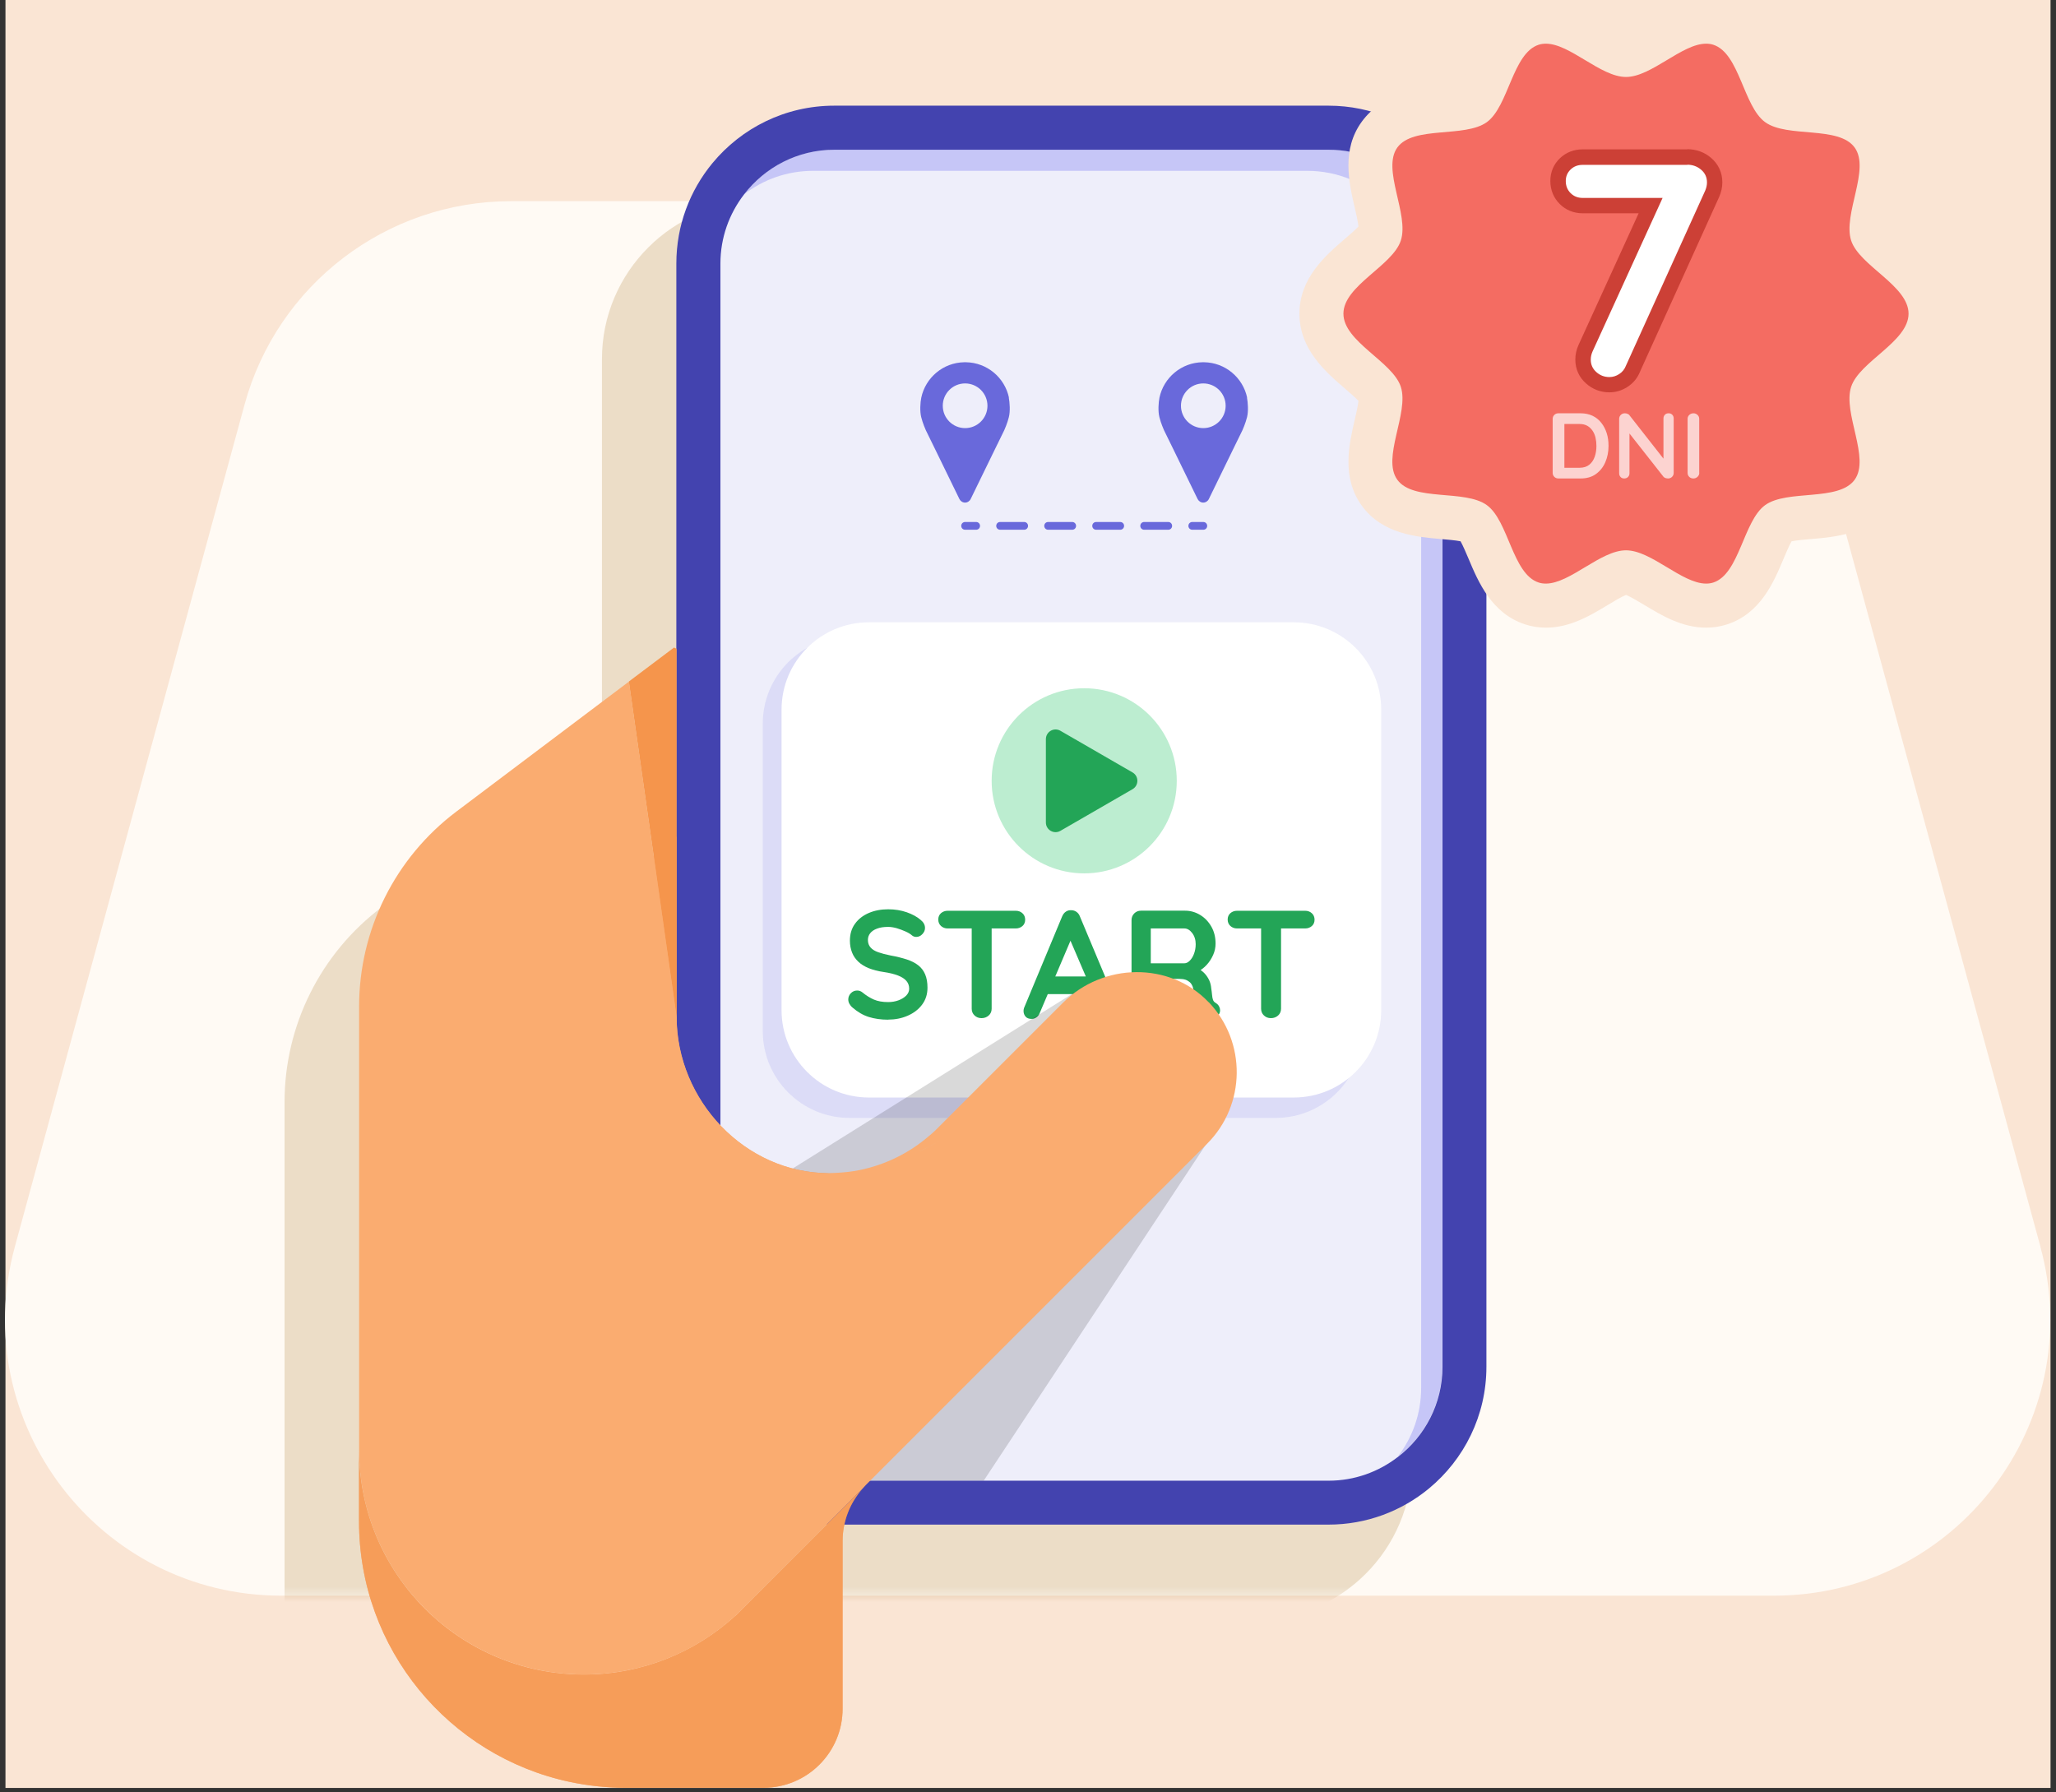 <svg width="265" height="231" viewBox="0 0 265 231" fill="none" xmlns="http://www.w3.org/2000/svg"><rect x="0" y="0" width="265" height="231" fill="#333333" stroke="none"/><g clip-path="url(#clip0_172_2111)"><path d="M264.295 0H0.705V230.45H264.295V0Z" fill="#FAE5D4"/><path d="M262.995 160.69L233.685 53.23C230.485 39.84 219.825 29.56 206.525 26.72C206.445 26.7 206.375 26.69 206.295 26.67C205.905 26.59 205.525 26.52 205.135 26.45C205.005 26.43 204.865 26.4 204.735 26.38C204.385 26.32 204.035 26.27 203.685 26.23C203.495 26.21 203.305 26.19 203.125 26.16C202.815 26.12 202.495 26.09 202.185 26.06C201.935 26.04 201.675 26.02 201.415 26.01C201.155 25.99 200.895 25.97 200.635 25.96C200.175 25.94 199.715 25.93 199.245 25.93C199.185 25.93 199.125 25.93 199.065 25.93H65.865C49.805 25.93 35.735 36.68 31.515 52.17L1.915 160.69C-4.265 183.34 12.785 205.67 36.265 205.67H228.635C252.115 205.67 269.165 183.34 262.985 160.69H262.995Z" fill="#FFFAF4"/><mask id="mask0_172_2111" style="mask-type:luminance" maskUnits="userSpaceOnUse" x="0" y="25" width="247" height="181"><path d="M36.255 205.66H210.545C234.025 205.66 251.075 183.33 244.895 160.68L215.295 52.16C211.065 36.67 196.995 25.92 180.945 25.92H47.745C29.535 25.92 14.255 39.67 12.335 57.78L0.845 166.3C-1.385 187.33 15.105 205.66 36.255 205.66Z" fill="white"/></mask><g mask="url(#mask0_172_2111)"><path opacity="0.2" d="M161.645 25.93H97.935C86.715 25.93 77.585 35.06 77.585 46.28V95.94C77.425 95.86 77.475 95.88 77.275 95.79L71.455 100.17L49.205 116.93C41.315 122.87 36.675 132.18 36.675 142.05V199.17V208.4C36.675 224.89 48.295 238.65 63.785 241.97C66.115 242.47 68.535 242.74 71.015 242.74H88.815C94.445 242.74 99.005 238.18 99.005 232.55V210.93C99.005 210.21 99.085 209.51 99.235 208.82H161.645C172.865 208.82 181.995 199.69 181.995 188.47V46.27C181.995 35.05 172.865 25.92 161.645 25.92V25.93ZM82.095 223.02C82.095 223.02 82.035 223.06 82.005 223.08C82.035 223.06 82.065 223.04 82.095 223.02ZM78.715 225.04C78.645 225.08 78.565 225.11 78.495 225.14C78.565 225.1 78.645 225.07 78.715 225.04ZM72.995 227.19C72.645 227.28 72.305 227.36 71.955 227.44C72.305 227.36 72.655 227.28 72.995 227.19ZM58.415 227.23C57.485 226.99 56.585 226.71 55.695 226.38C56.585 226.7 57.495 226.99 58.415 227.23C60.725 227.83 63.155 228.14 65.655 228.14C63.155 228.14 60.725 227.82 58.415 227.23ZM86.125 219.63L87.075 218.68L94.325 211.43L86.125 219.63Z" fill="#A06C18"/></g><path d="M171.245 16.46H107.525C97.854 16.46 90.015 24.299 90.015 33.97V176.17C90.015 185.84 97.854 193.68 107.525 193.68H171.245C180.915 193.68 188.755 185.84 188.755 176.17V33.97C188.755 24.299 180.915 16.46 171.245 16.46Z" fill="#EEEEFA"/><path d="M171.235 19.29H107.525C102.785 19.29 98.565 21.56 95.885 25.06C98.355 23.16 101.435 22.02 104.785 22.02H168.495C176.585 22.02 183.175 28.6 183.175 36.7V178.89C183.175 182.24 182.035 185.32 180.135 187.79C183.635 185.11 185.905 180.89 185.905 176.15V33.97C185.905 25.88 179.325 19.29 171.225 19.29H171.235Z" fill="#C6C6F7"/><path d="M171.235 13.62H107.525C101.215 13.62 95.575 16.5 91.835 21.02C88.925 24.54 87.175 29.05 87.175 33.97V176.16C87.175 187.38 96.305 196.51 107.525 196.51H171.235C176.145 196.51 180.665 194.76 184.185 191.85C188.705 188.11 191.585 182.47 191.585 176.16V33.97C191.585 22.75 182.455 13.62 171.235 13.62ZM180.145 187.81C177.675 189.71 174.595 190.85 171.245 190.85H107.535C99.445 190.85 92.855 184.27 92.855 176.17V33.97C92.855 30.62 93.995 27.54 95.895 25.07C98.575 21.57 102.795 19.3 107.535 19.3H171.245C179.335 19.3 185.925 25.88 185.925 33.98V176.17C185.925 180.91 183.655 185.13 180.155 187.81H180.145Z" fill="#4343AF"/><path d="M164.415 82.08H109.505C103.325 82.08 98.315 87.09 98.315 93.27V132.9C98.315 139.08 103.325 144.09 109.505 144.09H164.415C170.595 144.09 175.605 139.08 175.605 132.9V93.27C175.605 87.09 170.595 82.08 164.415 82.08Z" fill="#DCDCF7"/><path d="M130.045 51.25C129.495 48.67 127.225 46.73 124.495 46.69C124.465 46.69 124.435 46.69 124.395 46.69C124.365 46.69 124.335 46.69 124.295 46.69C121.565 46.73 119.295 48.67 118.745 51.25C118.615 51.89 118.545 53 118.735 53.76C118.925 54.55 119.325 55.44 119.325 55.44C119.495 55.79 119.985 56.78 119.985 56.79L120.525 57.89L123.655 64.31C123.785 64.58 124.065 64.78 124.385 64.78C124.705 64.78 124.985 64.59 125.115 64.31L128.245 57.89L128.785 56.79C128.785 56.79 129.275 55.79 129.445 55.44C129.445 55.44 129.845 54.55 130.035 53.76C130.225 53 130.145 51.89 130.025 51.25H130.045ZM124.395 55.18C122.805 55.18 121.515 53.89 121.515 52.3C121.515 50.71 122.805 49.42 124.395 49.42C125.985 49.42 127.275 50.71 127.275 52.3C127.275 53.89 125.985 55.18 124.395 55.18Z" fill="#6969DB"/><path d="M160.745 51.25C160.195 48.67 157.925 46.73 155.195 46.69C155.165 46.69 155.135 46.69 155.095 46.69C155.065 46.69 155.035 46.69 154.995 46.69C152.265 46.73 149.995 48.67 149.445 51.25C149.315 51.89 149.245 53 149.435 53.76C149.625 54.55 150.025 55.44 150.025 55.44C150.195 55.79 150.685 56.78 150.685 56.79L151.225 57.89L154.355 64.31C154.485 64.58 154.765 64.78 155.085 64.78C155.405 64.78 155.685 64.59 155.815 64.31L158.945 57.89L159.485 56.79C159.485 56.79 159.975 55.79 160.145 55.44C160.145 55.44 160.545 54.55 160.735 53.76C160.925 53 160.845 51.89 160.725 51.25H160.745ZM155.095 55.18C153.505 55.18 152.215 53.89 152.215 52.3C152.215 50.71 153.505 49.42 155.095 49.42C156.685 49.42 157.975 50.71 157.975 52.3C157.975 53.89 156.685 55.18 155.095 55.18Z" fill="#6969DB"/><path d="M125.815 68.28H124.395C124.115 68.28 123.895 68.06 123.895 67.78C123.895 67.5 124.115 67.28 124.395 67.28H125.815C126.095 67.28 126.315 67.5 126.315 67.78C126.315 68.06 126.095 68.28 125.815 68.28Z" fill="#6969DB"/><path d="M150.575 68.28H147.475C147.195 68.28 146.975 68.06 146.975 67.78C146.975 67.5 147.195 67.28 147.475 67.28H150.575C150.855 67.28 151.075 67.5 151.075 67.78C151.075 68.06 150.855 68.28 150.575 68.28ZM144.385 68.28H141.285C141.005 68.28 140.785 68.06 140.785 67.78C140.785 67.5 141.005 67.28 141.285 67.28H144.385C144.665 67.28 144.885 67.5 144.885 67.78C144.885 68.06 144.665 68.28 144.385 68.28ZM138.195 68.28H135.095C134.815 68.28 134.595 68.06 134.595 67.78C134.595 67.5 134.815 67.28 135.095 67.28H138.195C138.475 67.28 138.695 67.5 138.695 67.78C138.695 68.06 138.475 68.28 138.195 68.28ZM132.005 68.28H128.905C128.625 68.28 128.405 68.06 128.405 67.78C128.405 67.5 128.625 67.28 128.905 67.28H132.005C132.285 67.28 132.505 67.5 132.505 67.78C132.505 68.06 132.285 68.28 132.005 68.28Z" fill="#6969DB"/><path d="M155.095 68.28H153.675C153.395 68.28 153.175 68.06 153.175 67.78C153.175 67.5 153.395 67.28 153.675 67.28H155.095C155.375 67.28 155.595 67.5 155.595 67.78C155.595 68.06 155.375 68.28 155.095 68.28Z" fill="#6969DB"/><path d="M166.765 80.21H111.995C105.776 80.21 100.735 85.251 100.735 91.47V130.2C100.735 136.419 105.776 141.46 111.995 141.46H166.765C172.984 141.46 178.025 136.419 178.025 130.2V91.47C178.025 85.251 172.984 80.21 166.765 80.21Z" fill="white"/><path d="M114.475 131.43C113.555 131.43 112.725 131.31 111.985 131.08C111.245 130.85 110.545 130.44 109.875 129.86C109.705 129.72 109.575 129.55 109.475 129.37C109.375 129.19 109.335 129 109.335 128.82C109.335 128.52 109.445 128.25 109.665 128.02C109.885 127.79 110.155 127.67 110.485 127.67C110.735 127.67 110.955 127.75 111.155 127.91C111.655 128.32 112.155 128.63 112.645 128.84C113.135 129.05 113.745 129.16 114.475 129.16C114.965 129.16 115.415 129.08 115.815 128.93C116.225 128.78 116.555 128.57 116.805 128.32C117.055 128.06 117.185 127.77 117.185 127.44C117.185 127.04 117.065 126.71 116.825 126.43C116.585 126.15 116.225 125.92 115.735 125.73C115.245 125.54 114.625 125.39 113.875 125.28C113.165 125.18 112.535 125.01 111.995 124.8C111.455 124.58 111.005 124.31 110.645 123.97C110.285 123.63 110.005 123.24 109.825 122.78C109.645 122.32 109.545 121.81 109.545 121.25C109.545 120.39 109.765 119.66 110.205 119.06C110.645 118.45 111.245 117.99 111.995 117.67C112.745 117.35 113.575 117.2 114.485 117.2C115.345 117.2 116.135 117.33 116.865 117.58C117.595 117.84 118.195 118.16 118.655 118.56C119.035 118.86 119.225 119.21 119.225 119.61C119.225 119.9 119.115 120.16 118.885 120.4C118.665 120.64 118.395 120.76 118.095 120.76C117.895 120.76 117.715 120.7 117.565 120.58C117.355 120.39 117.075 120.22 116.715 120.06C116.355 119.9 115.985 119.76 115.585 119.64C115.185 119.53 114.825 119.47 114.475 119.47C113.905 119.47 113.435 119.54 113.045 119.69C112.655 119.83 112.365 120.03 112.165 120.28C111.965 120.53 111.865 120.82 111.865 121.15C111.865 121.55 111.985 121.87 112.215 122.13C112.445 122.39 112.775 122.59 113.215 122.74C113.645 122.89 114.165 123.03 114.775 123.15C115.565 123.29 116.265 123.47 116.865 123.66C117.465 123.86 117.965 124.11 118.355 124.42C118.755 124.73 119.045 125.12 119.245 125.59C119.445 126.06 119.545 126.63 119.545 127.3C119.545 128.16 119.305 128.89 118.835 129.51C118.365 130.13 117.735 130.6 116.965 130.93C116.195 131.26 115.365 131.42 114.465 131.42L114.475 131.43Z" fill="#23A557"/><path d="M122.145 119.67C121.805 119.67 121.515 119.56 121.285 119.35C121.055 119.14 120.935 118.86 120.935 118.52C120.935 118.18 121.055 117.9 121.285 117.7C121.515 117.5 121.805 117.39 122.145 117.39H130.925C131.265 117.39 131.555 117.5 131.785 117.71C132.015 117.92 132.135 118.2 132.135 118.54C132.135 118.88 132.015 119.16 131.785 119.36C131.555 119.56 131.265 119.67 130.925 119.67H122.145ZM126.515 131.23C126.145 131.23 125.845 131.11 125.605 130.88C125.365 130.65 125.245 130.36 125.245 130.02V118.55H127.815V130.02C127.815 130.36 127.695 130.65 127.445 130.88C127.195 131.11 126.885 131.23 126.505 131.23H126.515Z" fill="#23A557"/><path d="M138.295 120.5L134.025 130.54C133.935 130.79 133.795 130.98 133.595 131.12C133.405 131.26 133.195 131.33 132.975 131.33C132.615 131.33 132.355 131.23 132.185 131.03C132.015 130.83 131.925 130.59 131.925 130.3C131.925 130.18 131.945 130.06 131.985 129.93L136.905 118.11C137.015 117.85 137.175 117.64 137.385 117.5C137.595 117.36 137.835 117.3 138.085 117.32C138.325 117.32 138.545 117.39 138.745 117.53C138.945 117.67 139.095 117.86 139.185 118.11L144.045 129.7C144.115 129.87 144.145 130.03 144.145 130.17C144.145 130.53 144.025 130.81 143.795 131.02C143.565 131.23 143.315 131.34 143.035 131.34C142.795 131.34 142.585 131.27 142.395 131.12C142.205 130.98 142.055 130.78 141.955 130.53L137.705 120.62L138.275 120.5H138.295ZM134.635 128.13L135.725 125.86H141.065L141.445 128.13H134.645H134.635Z" fill="#23A557"/><path d="M147.275 131.23C146.905 131.23 146.575 131.11 146.285 130.88C145.995 130.65 145.845 130.36 145.845 130.02V118.59C145.845 118.25 145.965 117.96 146.195 117.73C146.425 117.5 146.715 117.38 147.055 117.38H152.745C153.435 117.38 154.075 117.56 154.675 117.92C155.275 118.28 155.755 118.78 156.125 119.42C156.495 120.06 156.675 120.79 156.675 121.62C156.675 122.12 156.575 122.61 156.365 123.08C156.155 123.55 155.885 123.98 155.535 124.36C155.185 124.74 154.795 125.04 154.355 125.25L154.375 124.8C154.745 125 155.045 125.23 155.295 125.5C155.535 125.77 155.725 126.06 155.865 126.37C156.005 126.68 156.085 127.01 156.115 127.37C156.165 127.7 156.205 127.99 156.225 128.24C156.245 128.49 156.285 128.7 156.345 128.87C156.405 129.04 156.515 129.17 156.695 129.27C156.985 129.44 157.165 129.69 157.235 130.01C157.305 130.33 157.235 130.62 157.005 130.87C156.855 131.04 156.675 131.15 156.455 131.2C156.235 131.25 156.005 131.25 155.785 131.2C155.565 131.15 155.375 131.09 155.235 131.01C155.015 130.88 154.785 130.68 154.565 130.43C154.345 130.17 154.155 129.83 154.025 129.39C153.885 128.95 153.815 128.39 153.815 127.71C153.815 127.49 153.775 127.28 153.695 127.09C153.615 126.9 153.505 126.73 153.355 126.6C153.205 126.47 153.025 126.36 152.805 126.28C152.585 126.21 152.315 126.17 152.015 126.17H148.025L148.325 125.71V130C148.325 130.34 148.235 130.63 148.045 130.86C147.855 131.09 147.605 131.21 147.275 131.21V131.23ZM148.045 124.16H152.655C152.895 124.16 153.125 124.05 153.345 123.83C153.565 123.61 153.755 123.32 153.895 122.94C154.035 122.57 154.115 122.15 154.115 121.7C154.115 121.12 153.955 120.64 153.655 120.25C153.355 119.86 153.015 119.67 152.655 119.67H148.085L148.325 119.04V124.64L148.045 124.17V124.16Z" fill="#23A557"/><path d="M159.445 119.67C159.105 119.67 158.815 119.56 158.585 119.35C158.355 119.14 158.235 118.86 158.235 118.52C158.235 118.18 158.355 117.9 158.585 117.7C158.815 117.5 159.105 117.39 159.445 117.39H168.225C168.565 117.39 168.855 117.5 169.085 117.71C169.315 117.92 169.435 118.2 169.435 118.54C169.435 118.88 169.315 119.16 169.085 119.36C168.855 119.56 168.565 119.67 168.225 119.67H159.445ZM163.815 131.23C163.445 131.23 163.145 131.11 162.905 130.88C162.665 130.65 162.545 130.36 162.545 130.02V118.55H165.115V130.02C165.115 130.36 164.995 130.65 164.745 130.88C164.495 131.11 164.185 131.23 163.805 131.23H163.815Z" fill="#23A557"/><path d="M139.745 112.57C146.334 112.57 151.675 107.229 151.675 100.64C151.675 94.051 146.334 88.71 139.745 88.71C133.156 88.71 127.815 94.051 127.815 100.64C127.815 107.229 133.156 112.57 139.745 112.57Z" fill="#BCEDD0"/><path d="M145.975 99.56L136.675 94.19C135.845 93.71 134.805 94.31 134.805 95.27V106.01C134.805 106.97 135.845 107.57 136.675 107.09L145.975 101.72C146.805 101.24 146.805 100.04 145.975 99.56Z" fill="#23A557"/><path d="M94.765 208.28C89.615 212.97 82.765 215.84 75.255 215.84C59.255 215.84 46.275 202.87 46.275 186.86V196.09C46.275 212.58 57.895 226.34 73.385 229.66C75.715 230.16 78.135 230.43 80.615 230.43H98.415C104.045 230.43 108.605 225.87 108.605 220.24V198.62C108.605 196.13 109.525 193.73 111.175 191.88L94.775 208.28H94.765Z" fill="#F28B3D"/><path d="M101.125 206.37L99.215 208.28C99.875 207.67 100.515 207.04 101.125 206.37Z" fill="#F28B3D"/><path d="M77.575 126.51C77.575 140.18 90.065 151.27 105.475 151.27C106.255 151.27 107.025 151.23 107.785 151.18C107.475 151.19 107.175 151.22 106.865 151.22C96.045 151.22 87.195 141.88 87.195 131.06V107.82C81.305 112.36 77.565 119.05 77.565 126.52L77.575 126.51Z" fill="#FAAC70"/><g opacity="0.55"><path d="M94.765 208.28C89.615 212.97 82.765 215.84 75.255 215.84C59.255 215.84 46.275 202.87 46.275 186.86V196.09C46.275 212.58 57.895 226.34 73.385 229.66C75.715 230.16 78.135 230.43 80.615 230.43H98.415C104.045 230.43 108.605 225.87 108.605 220.24V198.62C108.605 196.13 109.525 193.73 111.175 191.88L94.775 208.28H94.765Z" fill="#FAAC70"/></g><path d="M87.205 107.81V83.64C86.995 83.54 87.075 83.58 86.875 83.47L81.055 87.85L87.205 131.05V107.81Z" fill="#F28B3D"/><g opacity="0.29"><path d="M87.205 107.81V83.64C86.995 83.54 87.075 83.58 86.875 83.47L81.055 87.85L87.205 131.05V107.81Z" fill="#FAAC70"/></g><path d="M219.905 78.07C217.565 78.07 215.445 76.79 213.395 75.56C212.085 74.77 210.445 73.79 209.575 73.79C208.705 73.79 207.065 74.77 205.755 75.56C203.705 76.8 201.575 78.07 199.245 78.07C198.625 78.07 198.015 77.98 197.435 77.79C194.345 76.79 193.035 73.68 191.885 70.93C191.315 69.57 190.595 67.87 189.975 67.42C189.325 66.95 187.475 66.79 185.985 66.66C183.045 66.41 179.705 66.12 177.815 63.52C175.935 60.94 176.685 57.7 177.355 54.83C177.695 53.36 178.115 51.53 177.865 50.74C177.635 50.04 176.205 48.81 175.165 47.91C172.895 45.95 170.315 43.73 170.315 40.43C170.315 37.13 172.885 34.91 175.155 32.95C176.195 32.05 177.625 30.82 177.855 30.12C178.115 29.33 177.685 27.5 177.345 26.03C176.685 23.17 175.935 19.92 177.805 17.34C179.695 14.74 183.035 14.45 185.985 14.2C187.475 14.07 189.325 13.91 189.975 13.44C190.605 12.98 191.315 11.29 191.885 9.93C193.035 7.19 194.345 4.07 197.445 3.07C198.015 2.88 198.625 2.79 199.245 2.79C201.585 2.79 203.705 4.07 205.755 5.3C207.065 6.09 208.705 7.07 209.575 7.07C210.445 7.07 212.075 6.09 213.395 5.3C215.445 4.06 217.575 2.79 219.905 2.79C220.525 2.79 221.135 2.88 221.715 3.07C224.805 4.07 226.115 7.18 227.265 9.93C227.835 11.29 228.555 12.99 229.175 13.44C229.825 13.91 231.675 14.07 233.165 14.2C236.115 14.45 239.455 14.74 241.345 17.34C243.225 19.92 242.475 23.16 241.805 26.03C241.465 27.5 241.045 29.33 241.295 30.12C241.525 30.82 242.955 32.05 243.995 32.95C246.265 34.91 248.835 37.13 248.835 40.43C248.835 43.73 246.265 45.95 243.995 47.91C242.955 48.81 241.525 50.04 241.295 50.74C241.035 51.53 241.465 53.36 241.805 54.83C242.465 57.69 243.215 60.94 241.345 63.52C239.455 66.12 236.115 66.41 233.175 66.66C231.685 66.79 229.835 66.95 229.185 67.42C228.555 67.88 227.845 69.57 227.275 70.93C226.125 73.67 224.815 76.79 221.725 77.79C221.155 77.98 220.545 78.07 219.915 78.07H219.905Z" fill="#F46C62"/><path d="M219.905 5.63C220.225 5.63 220.535 5.67 220.835 5.77C224.215 6.87 224.695 13.69 227.505 15.74C230.345 17.81 236.985 16.17 239.045 19.01C241.095 21.82 237.505 27.62 238.595 31C239.655 34.26 245.995 36.82 245.995 40.43C245.995 44.04 239.645 46.6 238.595 49.86C237.495 53.24 241.085 59.03 239.045 61.84C236.975 64.68 230.345 63.05 227.505 65.11C224.695 67.16 224.205 73.98 220.835 75.08C220.535 75.18 220.225 75.22 219.905 75.22C216.775 75.22 212.855 70.93 209.575 70.93C206.295 70.93 202.375 75.22 199.245 75.22C198.925 75.22 198.615 75.18 198.315 75.08C194.935 73.98 194.455 67.16 191.645 65.11C188.805 63.04 182.165 64.68 180.105 61.84C178.055 59.03 181.645 53.23 180.555 49.86C179.495 46.6 173.155 44.04 173.155 40.43C173.155 36.82 179.505 34.26 180.555 31C181.655 27.62 178.065 21.83 180.105 19.01C182.175 16.17 188.805 17.8 191.645 15.74C194.455 13.69 194.945 6.87 198.315 5.77C198.615 5.67 198.925 5.63 199.245 5.63C202.375 5.63 206.295 9.92 209.575 9.92C212.855 9.92 216.775 5.63 219.905 5.63ZM219.905 -0.03C216.785 -0.03 214.205 1.52 211.935 2.89C211.215 3.33 210.175 3.95 209.575 4.19C208.985 3.95 207.945 3.32 207.215 2.89C204.945 1.52 202.365 -0.03 199.245 -0.03C198.325 -0.03 197.425 0.11 196.565 0.39C192.235 1.79 190.525 5.87 189.275 8.85C188.975 9.56 188.555 10.56 188.245 11.1C187.625 11.23 186.515 11.33 185.745 11.39C182.545 11.66 178.175 12.04 175.525 15.68C172.885 19.3 173.875 23.57 174.595 26.68C174.775 27.45 175.025 28.55 175.095 29.19C174.675 29.64 173.885 30.33 173.315 30.81C170.855 32.93 167.485 35.84 167.485 40.43C167.485 45.02 170.855 47.93 173.315 50.05C173.875 50.54 174.675 51.22 175.095 51.67C175.035 52.31 174.775 53.41 174.595 54.18C173.875 57.29 172.895 61.55 175.525 65.18C178.175 68.83 182.555 69.2 185.755 69.48C186.535 69.55 187.635 69.64 188.255 69.77C188.565 70.32 188.985 71.32 189.285 72.02C190.535 75 192.255 79.07 196.575 80.48C197.435 80.76 198.335 80.9 199.255 80.9C202.375 80.9 204.955 79.35 207.225 77.98C207.945 77.54 208.985 76.92 209.585 76.68C210.175 76.92 211.215 77.55 211.945 77.98C214.215 79.35 216.795 80.9 219.915 80.9C220.835 80.9 221.735 80.76 222.595 80.48C226.925 79.08 228.635 75 229.885 72.02C230.185 71.31 230.605 70.31 230.915 69.77C231.535 69.64 232.645 69.54 233.415 69.48C236.615 69.21 240.985 68.83 243.645 65.18C246.285 61.56 245.295 57.3 244.575 54.18C244.395 53.41 244.145 52.31 244.075 51.67C244.495 51.22 245.285 50.53 245.855 50.05C248.315 47.93 251.685 45.02 251.685 40.43C251.685 35.84 248.315 32.93 245.855 30.81C245.295 30.32 244.495 29.64 244.075 29.19C244.135 28.55 244.395 27.45 244.575 26.68C245.295 23.57 246.275 19.31 243.645 15.68C240.995 12.04 236.615 11.66 233.415 11.39C232.635 11.32 231.535 11.23 230.915 11.1C230.605 10.55 230.185 9.55 229.885 8.85C228.635 5.87 226.915 1.8 222.595 0.39C221.735 0.11 220.835 -0.03 219.915 -0.03H219.905Z" fill="#FAE5D4"/><path d="M207.435 49.58C206.535 49.58 205.745 49.28 205.085 48.69C204.395 48.08 204.035 47.27 204.035 46.34C204.035 45.84 204.145 45.35 204.365 44.88L212.755 26.49H203.985C203.085 26.49 202.325 26.18 201.725 25.57C201.135 24.98 200.815 24.2 200.815 23.32C200.815 22.44 201.135 21.7 201.735 21.11C202.345 20.52 203.095 20.23 203.985 20.23H217.485C218.395 20.23 219.205 20.52 219.895 21.11C220.625 21.72 221.005 22.56 221.005 23.52C221.005 23.99 220.895 24.48 220.685 24.96L210.475 47.52C210.245 48.13 209.815 48.66 209.235 49.03C208.665 49.39 208.065 49.57 207.435 49.57V49.58Z" fill="white"/><path d="M217.485 21.23C218.155 21.23 218.745 21.44 219.255 21.87C219.765 22.3 220.015 22.85 220.015 23.52C220.015 23.86 219.935 24.21 219.785 24.57L209.575 47.12C209.395 47.59 209.105 47.95 208.705 48.21C208.305 48.47 207.885 48.6 207.445 48.6C206.795 48.6 206.235 48.39 205.755 47.96C205.275 47.53 205.035 47 205.035 46.35C205.035 45.99 205.115 45.64 205.265 45.3L214.295 25.51H203.985C203.365 25.51 202.845 25.3 202.435 24.89C202.025 24.48 201.815 23.96 201.815 23.34C201.815 22.72 202.025 22.25 202.435 21.85C202.845 21.45 203.365 21.25 203.985 21.25H217.485M217.485 19.25H203.985C202.845 19.25 201.835 19.65 201.045 20.41C200.245 21.19 199.825 22.19 199.825 23.33C199.825 24.47 200.245 25.51 201.035 26.29C201.805 27.07 202.835 27.49 203.985 27.49H211.205L203.455 44.47C203.185 45.07 203.045 45.7 203.045 46.34C203.045 47.56 203.525 48.63 204.435 49.43C205.265 50.17 206.305 50.57 207.435 50.57C208.255 50.57 209.035 50.34 209.765 49.87C210.515 49.38 211.065 48.72 211.395 47.88L221.585 25.38C221.865 24.74 221.995 24.12 221.995 23.51C221.995 22.25 221.485 21.15 220.535 20.34C219.675 19.61 218.625 19.23 217.485 19.23V19.25Z" fill="#CC4036"/><g opacity="0.7"><path d="M203.725 53.27C204.305 53.27 204.815 53.38 205.265 53.59C205.715 53.81 206.095 54.11 206.395 54.5C206.705 54.89 206.935 55.34 207.095 55.84C207.255 56.34 207.325 56.89 207.325 57.47C207.325 58.25 207.185 58.95 206.905 59.59C206.625 60.23 206.215 60.73 205.685 61.11C205.155 61.49 204.495 61.67 203.725 61.67H200.855C200.645 61.67 200.475 61.6 200.335 61.46C200.195 61.32 200.125 61.15 200.125 60.94V54C200.125 53.79 200.195 53.62 200.335 53.48C200.475 53.34 200.645 53.27 200.855 53.27H203.725ZM203.605 60.29C204.105 60.29 204.525 60.16 204.845 59.9C205.165 59.64 205.395 59.3 205.545 58.87C205.695 58.44 205.765 57.98 205.765 57.47C205.765 57.09 205.725 56.74 205.645 56.4C205.565 56.06 205.435 55.76 205.255 55.5C205.075 55.24 204.855 55.03 204.585 54.88C204.315 54.73 203.985 54.65 203.615 54.65H201.515L201.635 54.54V60.42L201.565 60.29H203.615H203.605Z" fill="white"/><path d="M215.075 53.27C215.265 53.27 215.425 53.33 215.545 53.46C215.665 53.59 215.725 53.75 215.725 53.94V60.94C215.725 61.15 215.655 61.32 215.515 61.46C215.375 61.6 215.205 61.67 214.995 61.67C214.895 61.67 214.785 61.65 214.675 61.62C214.565 61.58 214.485 61.53 214.425 61.47L209.715 55.48L210.025 55.29V61C210.025 61.19 209.965 61.35 209.835 61.48C209.715 61.61 209.545 61.67 209.345 61.67C209.145 61.67 208.995 61.61 208.875 61.48C208.755 61.35 208.695 61.19 208.695 61V54C208.695 53.79 208.765 53.62 208.905 53.48C209.045 53.34 209.215 53.27 209.425 53.27C209.535 53.27 209.655 53.29 209.775 53.34C209.895 53.39 209.985 53.45 210.035 53.54L214.605 59.37L214.405 59.51V53.94C214.405 53.75 214.465 53.59 214.585 53.46C214.705 53.33 214.865 53.27 215.065 53.27H215.075Z" fill="white"/><path d="M219.025 60.94C219.025 61.15 218.945 61.32 218.795 61.46C218.645 61.6 218.465 61.67 218.265 61.67C218.045 61.67 217.865 61.6 217.725 61.46C217.585 61.32 217.515 61.15 217.515 60.94V54C217.515 53.79 217.585 53.62 217.735 53.48C217.875 53.34 218.065 53.27 218.285 53.27C218.475 53.27 218.645 53.34 218.795 53.48C218.945 53.62 219.015 53.79 219.015 54V60.94H219.025Z" fill="white"/></g><g style="mix-blend-mode:multiply" opacity="0.15"><path d="M114.065 161.32L92.755 190.84H126.795L155.485 147.44L145.055 150.07L129.245 155.81L138.415 127.96L86.395 160.47L116.355 160.49L114.065 161.32Z" fill="black"/></g><path d="M155.795 129.19C150.775 123.91 142.165 124.08 137.015 129.24L131.975 134.28L120.595 145.66C120.315 145.94 120.015 146.19 119.725 146.43C117.225 148.59 114.165 150.12 110.805 150.81C113.295 150.38 115.675 149.66 117.885 148.69C118.985 148.2 120.055 147.65 121.065 147.05C120.045 147.66 118.985 148.21 117.885 148.69C115.675 149.66 113.305 150.38 110.805 150.81C109.835 151.01 108.825 151.12 107.805 151.17C107.485 151.19 107.145 151.19 106.825 151.21C96.035 151.18 87.215 141.85 87.215 131.05L81.065 87.85L58.815 104.61C50.925 110.55 46.285 119.86 46.285 129.73V186.85C46.285 202.85 59.255 215.83 75.265 215.83C82.785 215.83 89.625 212.97 94.775 208.27L96.685 206.36L111.175 191.87C111.315 191.71 111.445 191.56 111.595 191.41L155.575 147.43C160.605 142.4 160.675 134.3 155.805 129.18L155.795 129.19Z" fill="#FAAC70"/></g><defs><clipPath id="clip0_172_2111"><rect width="263.59" height="230.45" fill="white" transform="translate(0.705)"/></clipPath></defs></svg>